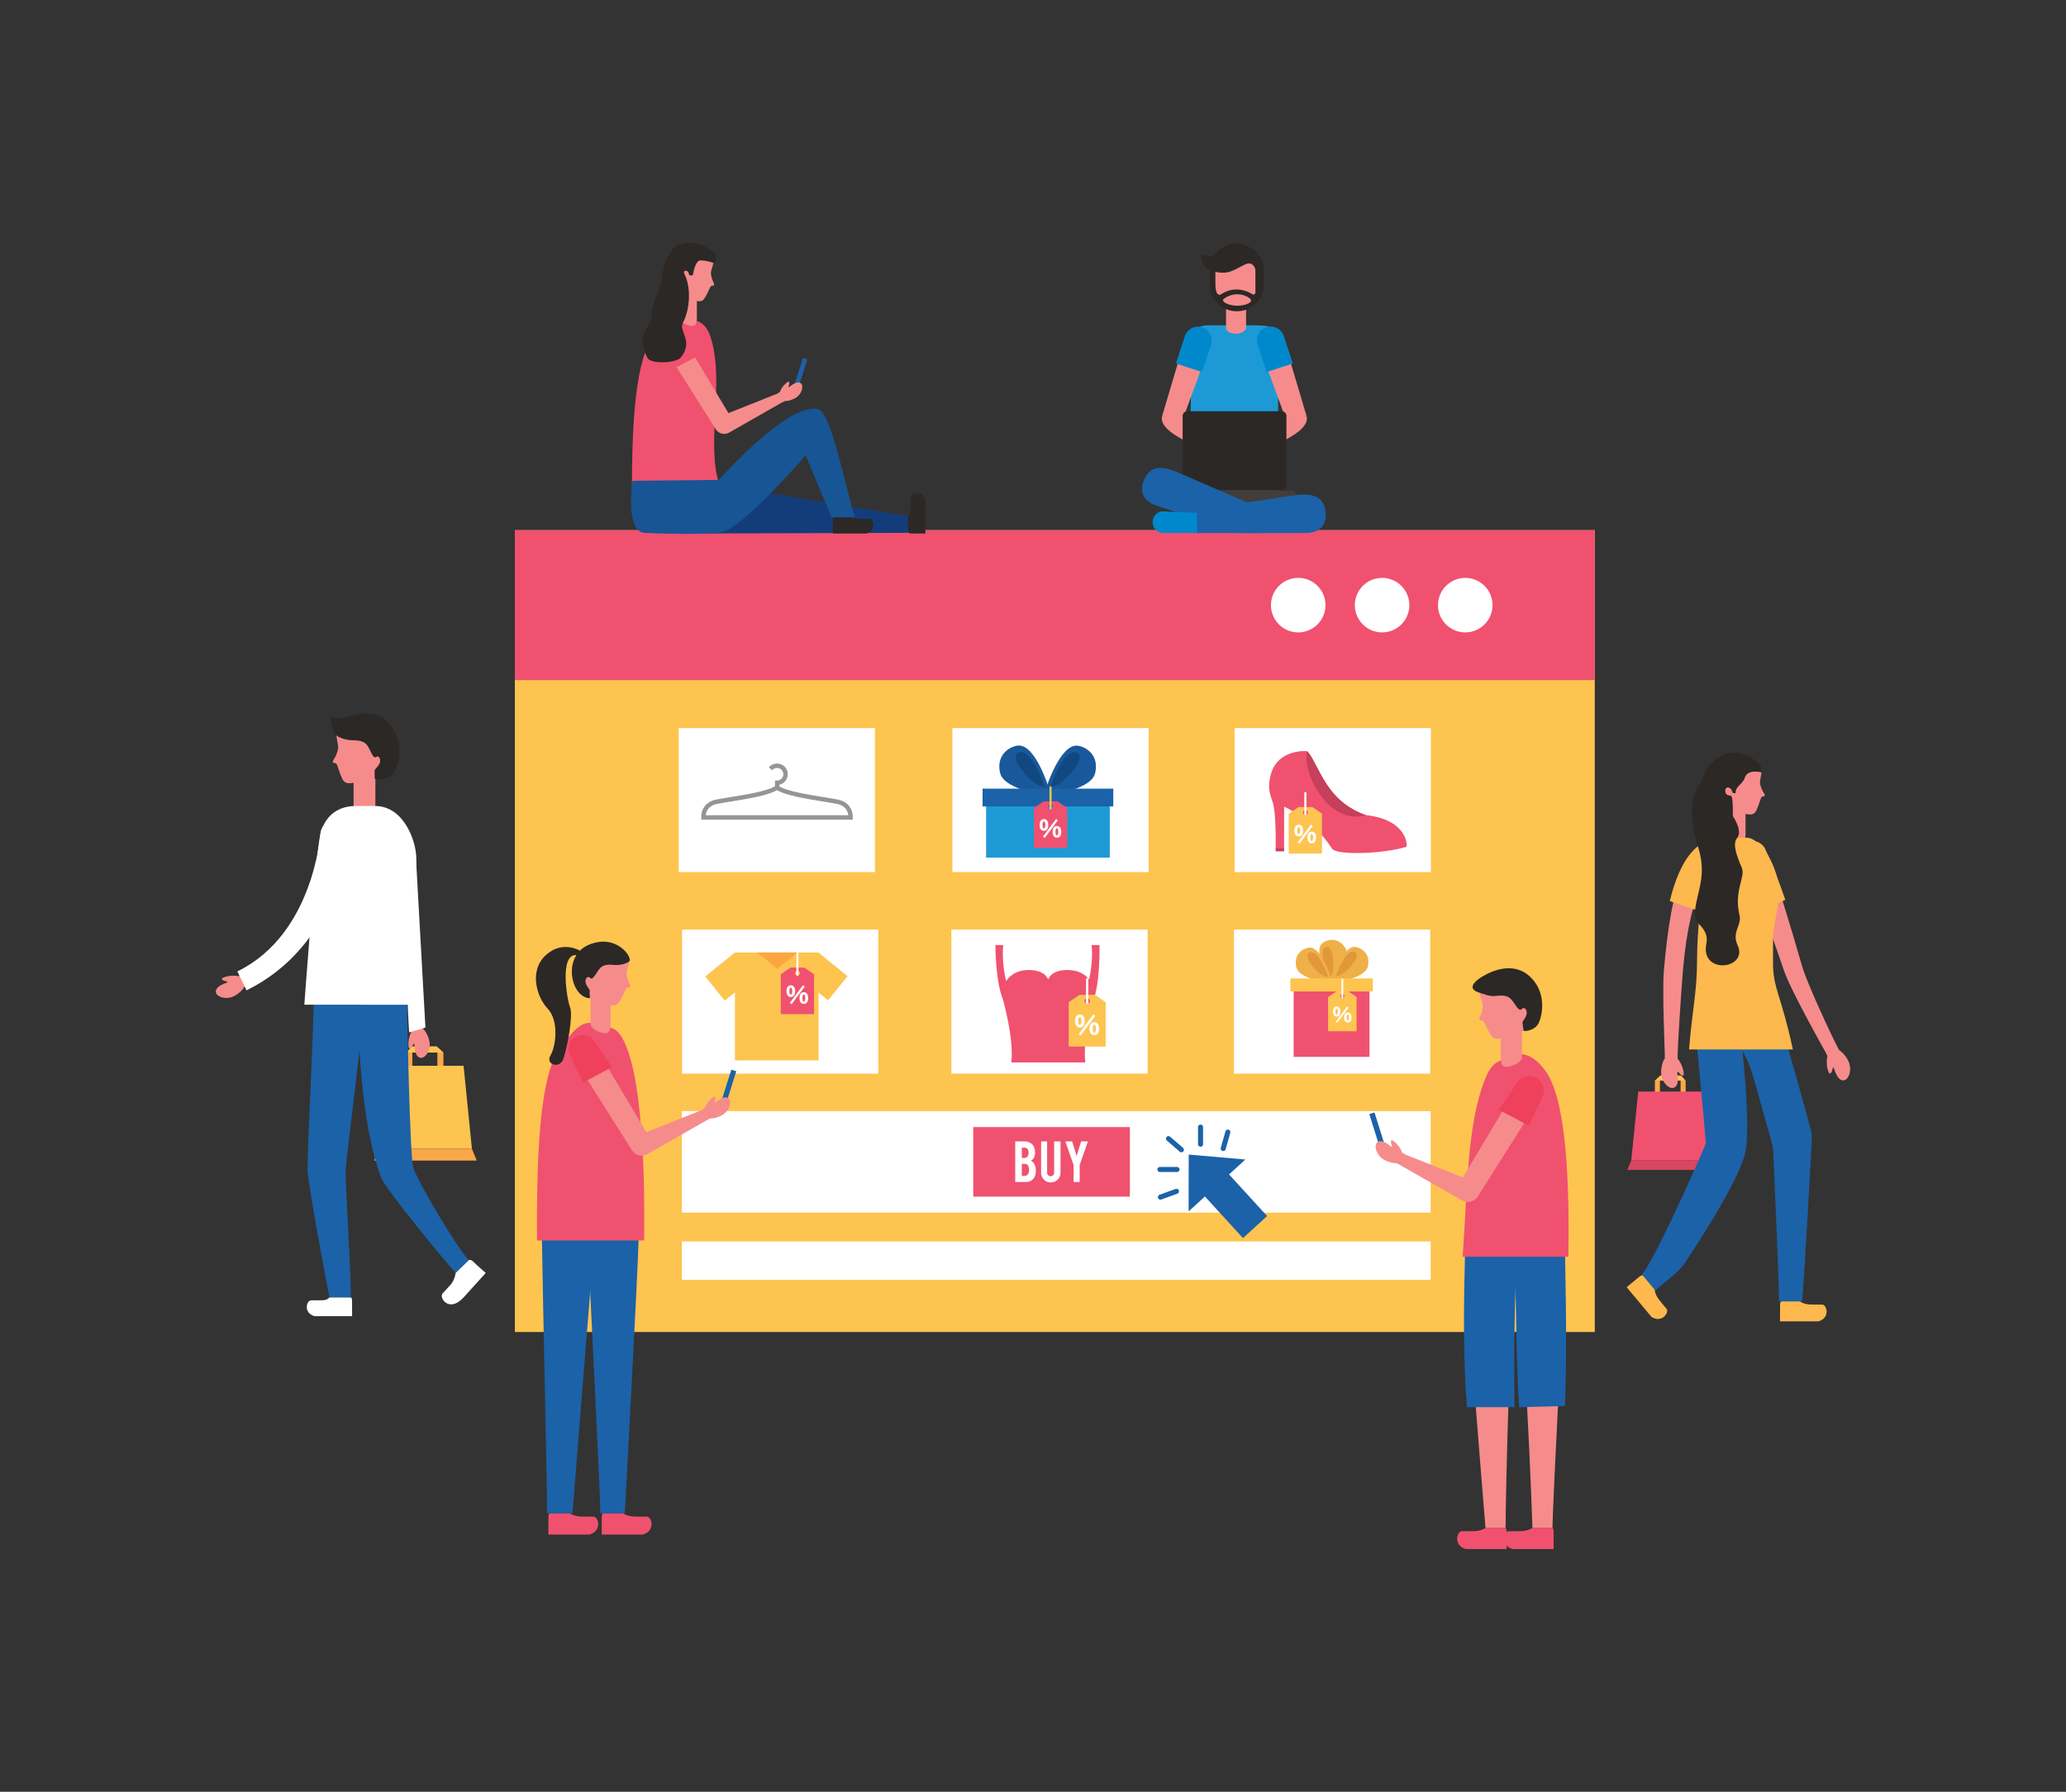 <?xml version="1.0" encoding="utf-8"?>
<!-- Generator: Adobe Illustrator 27.5.0, SVG Export Plug-In . SVG Version: 6.00 Build 0)  -->
<svg version="1.1" id="Capa_1" xmlns="http://www.w3.org/2000/svg" xmlns:xlink="http://www.w3.org/1999/xlink" x="0px" y="0px"
	 viewBox="0 0 460.918 399.841" style="enable-background:new 0 0 460.918 399.841;" xml:space="preserve">

<rect x="0" y="0" width="460.918" height="399.841" fill="#333333" stroke="none"/>

<g>
	<g>
		<rect x="114.86" y="118.312" style="fill:#FEC450;" width="240.928" height="178.927"/>
		<rect x="114.86" y="118.312" style="fill:#F0516F;" width="240.928" height="33.459"/>
		<g>
			<g>
				<path style="fill:#FFFFFF;" d="M295.714,135.042c0,3.358-2.729,6.083-6.088,6.083c-3.358,0-6.082-2.725-6.082-6.083
					c0-3.36,2.724-6.087,6.082-6.087C292.985,128.955,295.714,131.682,295.714,135.042z"/>
				<path style="fill:#FFFFFF;" d="M314.422,135.042c0,3.358-2.724,6.083-6.083,6.083c-3.363,0-6.084-2.725-6.084-6.083
					c0-3.36,2.721-6.087,6.084-6.087C311.698,128.955,314.422,131.682,314.422,135.042z"/>
				<path style="fill:#FFFFFF;" d="M332.978,135.042c0,3.358-2.725,6.083-6.083,6.083s-6.084-2.725-6.084-6.083
					c0-3.36,2.726-6.087,6.084-6.087S332.978,131.682,332.978,135.042z"/>
			</g>
		</g>
	</g>
	<g>
		<rect x="152.122" y="247.949" style="fill:#FFFFFF;" width="167.058" height="22.654"/>
		<rect x="152.122" y="277.031" style="fill:#FFFFFF;" width="167.058" height="8.572"/>
		<g>
			<g>
				<rect x="217.128" y="251.518" style="fill:#F0516F;" width="34.949" height="15.518"/>
				<g>
					<g>
						<path style="fill:#FFFFFF;" d="M226.494,263.769v-9.062h2.045c0.539,0,1.025,0.142,1.459,0.426
							c0.371,0.241,0.637,0.614,0.795,1.12c0.088,0.27,0.131,0.59,0.131,0.961c0,0.607-0.162,1.094-0.484,1.46
							c-0.135,0.154-0.295,0.272-0.477,0.354c0.303,0.115,0.561,0.344,0.773,0.687c0.139,0.231,0.242,0.53,0.311,0.896
							c0.033,0.188,0.051,0.397,0.051,0.628c0,0.573-0.109,1.06-0.326,1.46c-0.168,0.313-0.406,0.564-0.715,0.752
							c-0.348,0.212-0.691,0.318-1.033,0.318H226.494z M227.967,258.407h0.572c0.424,0,0.707-0.207,0.852-0.622
							c0.053-0.154,0.08-0.344,0.08-0.571c0-0.375-0.092-0.66-0.275-0.853c-0.168-0.178-0.387-0.268-0.656-0.268h-0.572V258.407z
							 M227.967,262.418h0.572c0.463,0,0.783-0.239,0.961-0.716c0.063-0.164,0.094-0.352,0.094-0.563
							c0-0.506-0.096-0.875-0.289-1.105c-0.174-0.212-0.43-0.318-0.766-0.318h-0.572V262.418z"/>
						<path style="fill:#FFFFFF;" d="M234.428,263.87c-0.602,0-1.113-0.209-1.531-0.628c-0.42-0.419-0.629-0.928-0.629-1.525v-7.002
							h1.336v6.987c0,0.217,0.078,0.401,0.232,0.553c0.154,0.151,0.338,0.227,0.555,0.227c0.217,0,0.402-0.076,0.555-0.227
							c0.15-0.152,0.227-0.336,0.227-0.553v-6.987h1.424v7.002c0,0.607-0.213,1.118-0.637,1.532
							C235.535,263.663,235.025,263.87,234.428,263.87z"/>
						<path style="fill:#FFFFFF;" d="M239.508,259.975l-1.828-5.268h1.502l1.012,3.251l1.006-3.251h1.51l-1.836,5.268v3.794h-1.365
							V259.975z"/>
					</g>
				</g>
			</g>
		</g>
		<g>
			
				<line style="fill:none;stroke:#1B62A9;stroke-width:1.125;stroke-linecap:round;stroke-linejoin:round;stroke-miterlimit:10;" x1="273.933" y1="252.629" x2="272.896" y2="256.301"/>
			
				<line style="fill:none;stroke:#1B62A9;stroke-width:1.125;stroke-linecap:round;stroke-linejoin:round;stroke-miterlimit:10;" x1="258.888" y1="267.143" x2="262.474" y2="265.846"/>
			
				<line style="fill:none;stroke:#1B62A9;stroke-width:1.125;stroke-linecap:round;stroke-linejoin:round;stroke-miterlimit:10;" x1="258.772" y1="260.975" x2="262.588" y2="260.975"/>
			
				<line style="fill:none;stroke:#1B62A9;stroke-width:1.125;stroke-linecap:round;stroke-linejoin:round;stroke-miterlimit:10;" x1="267.836" y1="251.518" x2="267.836" y2="255.333"/>
			
				<line style="fill:none;stroke:#1B62A9;stroke-width:1.125;stroke-linecap:round;stroke-linejoin:round;stroke-miterlimit:10;" x1="260.681" y1="254.087" x2="263.571" y2="256.578"/>
			<g>
				<g>
					<g>
						<polygon style="fill:#1B62A9;" points="277.308,276.288 282.69,271.364 274.196,262.079 277.834,258.751 265.202,257.648 
							265.175,270.328 268.814,267.001 						"/>
					</g>
				</g>
			</g>
		</g>
		<g>
			<rect x="151.423" y="162.471" style="fill:#FFFFFF;" width="43.773" height="32.145"/>
			<rect x="212.482" y="162.471" style="fill:#FFFFFF;" width="43.774" height="32.145"/>
			<rect x="275.45" y="162.471" style="fill:#FFFFFF;" width="43.775" height="32.145"/>
			<path style="fill:#939598;" d="M190.238,181.921h-0.003c-0.086-1.21-0.829-2.98-3.308-3.487
				c-0.802-0.164-1.873-0.338-3.114-0.537c-3.443-0.558-8.103-1.313-9.938-2.396v-0.393c1.069-0.237,1.876-1.198,1.876-2.334
				c0-1.318-1.072-2.391-2.392-2.391c-0.717,0-1.387,0.317-1.844,0.87l0.758,0.626c0.269-0.325,0.664-0.512,1.086-0.512
				c0.776,0,1.406,0.631,1.406,1.406c0,0.767-0.622,1.397-1.389,1.407l-0.485,0.006v1.274c-1.784,1.105-6.52,1.872-10.007,2.436
				c-1.241,0.199-2.314,0.373-3.116,0.537c-2.477,0.507-3.222,2.277-3.308,3.487l-0.006,0.983h33.782V181.921z M159.966,179.398
				c0.784-0.16,1.848-0.332,3.077-0.53c3.722-0.603,8.304-1.346,10.308-2.54c2,1.194,6.584,1.938,10.306,2.54
				c1.229,0.198,2.292,0.37,3.075,0.53c2.023,0.414,2.437,1.802,2.512,2.523h-31.79C157.52,181.2,157.925,179.814,159.966,179.398z"
				/>
			<g>
				<path style="fill:#F0516F;" d="M313.814,188.265c0,0-0.001,0.001-0.004,0.001c-0.014-0.263-0.443-6.494-11.949-6.522
					c0,0-8.488-0.678-10.357-14.124c0,0-6.982-0.65-8.185,6.064c-0.326,1.811-0.268,2.839,0.602,5.301
					c0.853,2.415,0.669,10.319,0.669,10.319h1.89l0.008-9.293c0,0,6.5,2.797,10.693,9.369c1.003,1.571,11.713,1.14,16.603-0.422
					C313.782,188.957,313.88,188.717,313.814,188.265z"/>
				<path style="fill:#C63F5B;" d="M291.503,167.619c0,0,0.331-0.087,1.318,1.692c2.416,4.347,4.455,9.93,11.926,12.587
					c0,0-3.876,1.515-7.938-1.965C294.317,177.796,291.013,172.72,291.503,167.619z"/>
				<rect x="284.588" y="189.247" style="fill:#C63F5B;" width="1.897" height="0.736"/>
			</g>
			<g>
				<g>
					<g>
						<path style="fill:#19599B;" d="M233.426,175.781c0,0,3.121-9.88,7.022-9.374c1.775,0.23,4.77,2.032,3.9,6.009
							c-0.445,2.03-2.893,3.552-9.492,5.064L233.426,175.781z"/>
						<path style="fill:#124881;" d="M234.358,175.436c0,0,3.039-8.946,6.058-7.425c0.791,0.397,0.815,1.936-1.502,4.563
							C235.964,175.923,234.358,175.436,234.358,175.436z"/>
					</g>
					<g>
						<path style="fill:#19599B;" d="M233.974,175.824c0,0-3.02-9.912-6.922-9.447c-1.779,0.211-4.794,1.981-3.968,5.968
							c0.422,2.034,2.855,3.582,9.436,5.163L233.974,175.824z"/>
						<path style="fill:#124881;" d="M233.041,175.47c0,0-2.944-8.977-5.981-7.488c-0.793,0.388-0.832,1.927,1.456,4.578
							C231.431,175.939,233.041,175.47,233.041,175.47z"/>
					</g>
				</g>
				<rect x="219.996" y="178.983" style="fill:#1D9AD6;" width="27.588" height="12.39"/>
				<rect x="219.21" y="175.99" style="fill:#1B62A9;" width="29.16" height="3.963"/>
			</g>
			<g>
				<path style="fill:#F0516F;" d="M238.079,180.322l-2.145-1.494h-3.088l-2.187,1.504v8.884h7.419V180.322z M234.384,180.616
					c-0.305,0-0.552-0.247-0.552-0.552c0-0.305,0.247-0.552,0.552-0.552s0.552,0.247,0.552,0.552
					C234.936,180.369,234.689,180.616,234.384,180.616z"/>
				<g>
					<g>
						<path style="fill:#FFFFFF;" d="M231.93,184.092c0-0.221,0.023-0.414,0.07-0.577c0.047-0.164,0.113-0.3,0.199-0.409
							c0.086-0.108,0.188-0.189,0.305-0.242c0.119-0.053,0.25-0.08,0.393-0.08c0.143,0,0.273,0.027,0.393,0.08
							c0.117,0.053,0.221,0.134,0.305,0.242c0.086,0.109,0.152,0.245,0.199,0.409c0.047,0.164,0.07,0.356,0.07,0.577
							c0,0.219-0.023,0.411-0.07,0.574c-0.047,0.164-0.113,0.3-0.199,0.409c-0.084,0.108-0.188,0.189-0.305,0.244
							c-0.119,0.054-0.25,0.081-0.393,0.081c-0.143,0-0.273-0.027-0.393-0.081c-0.117-0.055-0.219-0.136-0.305-0.244
							c-0.086-0.109-0.152-0.245-0.199-0.409C231.953,184.503,231.93,184.311,231.93,184.092z M233.207,184.092
							c0-0.112-0.006-0.216-0.016-0.311c-0.01-0.094-0.027-0.176-0.051-0.244c-0.023-0.068-0.055-0.122-0.096-0.161
							c-0.039-0.039-0.088-0.059-0.148-0.059c-0.061,0-0.109,0.02-0.148,0.059c-0.039,0.039-0.072,0.093-0.096,0.161
							c-0.023,0.068-0.041,0.15-0.051,0.244c-0.01,0.095-0.016,0.198-0.016,0.311c0,0.11,0.006,0.213,0.016,0.309
							c0.01,0.095,0.027,0.177,0.051,0.246c0.023,0.068,0.057,0.122,0.096,0.161c0.039,0.039,0.088,0.059,0.148,0.059
							c0.061,0,0.109-0.02,0.148-0.059c0.041-0.039,0.072-0.093,0.096-0.161c0.023-0.068,0.041-0.15,0.051-0.246
							C233.201,184.306,233.207,184.203,233.207,184.092z M236.01,183.056l-2.941,3.942l-0.393-0.301l2.943-3.943L236.01,183.056z
							 M234.828,185.629c0-0.221,0.023-0.413,0.072-0.577c0.047-0.163,0.113-0.3,0.197-0.408c0.086-0.108,0.188-0.189,0.307-0.243
							c0.119-0.053,0.25-0.08,0.393-0.08c0.143,0,0.273,0.027,0.391,0.08c0.119,0.053,0.221,0.134,0.307,0.243
							c0.086,0.108,0.152,0.245,0.199,0.408c0.047,0.164,0.07,0.357,0.07,0.577c0,0.219-0.023,0.411-0.07,0.574
							c-0.047,0.164-0.113,0.3-0.199,0.409c-0.086,0.108-0.188,0.19-0.307,0.244c-0.117,0.054-0.248,0.082-0.391,0.082
							c-0.143,0-0.273-0.027-0.393-0.082c-0.119-0.054-0.221-0.136-0.307-0.244c-0.084-0.108-0.15-0.245-0.197-0.409
							C234.852,186.04,234.828,185.849,234.828,185.629z M236.107,185.629c0-0.112-0.006-0.216-0.016-0.31
							c-0.01-0.095-0.027-0.176-0.051-0.244c-0.025-0.068-0.057-0.122-0.096-0.162c-0.039-0.039-0.088-0.059-0.148-0.059
							c-0.061,0-0.111,0.02-0.15,0.059c-0.039,0.039-0.07,0.093-0.094,0.162c-0.025,0.068-0.041,0.149-0.051,0.244
							c-0.012,0.094-0.016,0.198-0.016,0.31c0,0.111,0.004,0.214,0.016,0.309c0.01,0.096,0.025,0.177,0.051,0.246
							c0.023,0.068,0.055,0.122,0.094,0.162c0.039,0.039,0.09,0.059,0.15,0.059c0.061,0,0.109-0.02,0.148-0.059
							c0.039-0.04,0.07-0.093,0.096-0.162c0.023-0.068,0.041-0.15,0.051-0.246C236.102,185.843,236.107,185.74,236.107,185.629z"/>
					</g>
				</g>
				<g>
					<path style="fill:#FEC450;" d="M234.369,180.618c-0.13,0-0.233-0.06-0.233-0.06v-4.864c0-0.129,0.104-0.233,0.233-0.233
						c0.129,0,0.233,0.104,0.233,0.233v4.877C234.536,180.605,234.498,180.618,234.369,180.618z"/>
				</g>
			</g>
			<g>
				<path style="fill:#FEC450;" d="M294.93,181.579l-2.144-1.494h-3.087l-2.188,1.503v8.885h7.418V181.579z M291.235,181.873
					c-0.305,0-0.553-0.247-0.553-0.552s0.248-0.552,0.553-0.552c0.306,0,0.552,0.247,0.552,0.552S291.541,181.873,291.235,181.873z"
					/>
				<g>
					<g>
						<path style="fill:#FFFFFF;" d="M288.781,185.349c0-0.221,0.023-0.413,0.07-0.577c0.047-0.164,0.113-0.3,0.199-0.409
							c0.086-0.108,0.188-0.189,0.305-0.242c0.119-0.053,0.25-0.08,0.392-0.08c0.143,0,0.274,0.027,0.393,0.08
							c0.117,0.053,0.221,0.134,0.305,0.242c0.086,0.109,0.152,0.245,0.199,0.409s0.07,0.356,0.07,0.577
							c0,0.219-0.023,0.411-0.07,0.574c-0.047,0.164-0.113,0.3-0.199,0.409c-0.084,0.108-0.188,0.189-0.305,0.244
							c-0.119,0.054-0.25,0.081-0.393,0.081c-0.142,0-0.273-0.027-0.392-0.081c-0.117-0.055-0.219-0.136-0.305-0.244
							c-0.086-0.109-0.152-0.245-0.199-0.409C288.805,185.759,288.781,185.568,288.781,185.349z M290.059,185.349
							c0-0.112-0.006-0.216-0.016-0.311c-0.01-0.094-0.027-0.176-0.051-0.244c-0.023-0.068-0.055-0.122-0.096-0.161
							c-0.039-0.039-0.088-0.059-0.149-0.059c-0.06,0-0.109,0.02-0.148,0.059c-0.039,0.039-0.072,0.093-0.096,0.161
							c-0.023,0.068-0.041,0.15-0.051,0.244c-0.01,0.095-0.016,0.198-0.016,0.311c0,0.11,0.006,0.213,0.016,0.309
							c0.01,0.095,0.027,0.177,0.051,0.246c0.023,0.068,0.057,0.122,0.096,0.161c0.039,0.039,0.088,0.059,0.148,0.059
							c0.061,0,0.109-0.02,0.149-0.059c0.041-0.039,0.072-0.093,0.096-0.161c0.023-0.068,0.041-0.15,0.051-0.246
							C290.053,185.562,290.059,185.459,290.059,185.349z M292.861,184.312l-2.941,3.942l-0.393-0.301l2.943-3.943L292.861,184.312z
							 M291.68,186.886c0-0.221,0.023-0.413,0.072-0.577c0.047-0.164,0.113-0.3,0.197-0.408c0.086-0.108,0.188-0.189,0.307-0.243
							c0.119-0.053,0.25-0.08,0.393-0.08c0.143,0,0.273,0.027,0.391,0.08c0.119,0.053,0.221,0.134,0.307,0.243
							s0.152,0.245,0.199,0.408c0.047,0.164,0.07,0.356,0.07,0.577c0,0.219-0.023,0.411-0.07,0.574
							c-0.047,0.164-0.113,0.3-0.199,0.409s-0.188,0.19-0.307,0.244c-0.117,0.054-0.248,0.082-0.391,0.082
							c-0.143,0-0.273-0.027-0.393-0.082c-0.119-0.054-0.221-0.136-0.307-0.244c-0.084-0.108-0.15-0.245-0.197-0.409
							C291.703,187.296,291.68,187.105,291.68,186.886z M292.959,186.886c0-0.112-0.006-0.216-0.016-0.31
							c-0.01-0.095-0.027-0.176-0.051-0.244c-0.025-0.068-0.057-0.122-0.096-0.162c-0.039-0.039-0.088-0.059-0.148-0.059
							c-0.061,0-0.111,0.02-0.15,0.059c-0.039,0.04-0.07,0.093-0.094,0.162c-0.025,0.068-0.041,0.15-0.051,0.244
							c-0.012,0.094-0.016,0.198-0.016,0.31c0,0.111,0.004,0.214,0.016,0.309c0.01,0.096,0.025,0.177,0.051,0.246
							c0.023,0.068,0.055,0.122,0.094,0.162c0.039,0.039,0.09,0.059,0.15,0.059c0.061,0,0.109-0.02,0.148-0.059
							c0.039-0.04,0.07-0.093,0.096-0.162c0.023-0.068,0.041-0.15,0.051-0.246C292.953,187.1,292.959,186.997,292.959,186.886z"/>
					</g>
				</g>
				<g>
					<path style="fill:#FFFFFF;" d="M291.222,181.875c-0.13,0-0.234-0.061-0.234-0.061v-4.863c0-0.129,0.104-0.233,0.234-0.233
						c0.128,0,0.232,0.104,0.232,0.233v4.877C291.388,181.862,291.35,181.875,291.222,181.875z"/>
				</g>
			</g>
		</g>
		<g>
			<rect x="152.169" y="207.442" style="fill:#FFFFFF;" width="43.774" height="32.144"/>
			<rect x="212.25" y="207.442" style="fill:#FFFFFF;" width="43.773" height="32.144"/>
			<rect x="275.293" y="207.442" style="fill:#FFFFFF;" width="43.774" height="32.144"/>
			<g>
				
					<rect x="180.257" y="213.683" transform="matrix(0.629 -0.777 0.777 0.629 -101.242 223.571)" style="fill:#FEC450;" width="6.939" height="8.45"/>
				
					<rect x="158.667" y="214.438" transform="matrix(0.777 -0.629 0.629 0.777 -100.837 151.089)" style="fill:#FEC450;" width="8.449" height="6.94"/>
				<rect x="163.959" y="212.553" style="fill:#FEC450;" width="18.66" height="24.074"/>
				<polygon style="fill:#FAA73F;" points="168.911,212.553 173.405,216.2 177.903,212.553 				"/>
			</g>
			<g>
				<g>
					<g>
						<path style="fill:#F0516F;" d="M225.617,237.079h16.513c-0.248-1.913-0.229-5.916,1.696-13.567
							c1.683-4.135,1.462-12.622,1.462-12.622h-1.747c0.332,3.371-0.317,6.588-0.566,7.657c-0.977-1.254-2.501-1.946-4.21-2.063
							c-1.741-0.118-4.109,0.174-4.924,2.076c-0.815-1.902-3.209-2.163-4.887-2.076c-1.878,0.096-3.527,0.974-4.479,2.441
							c-0.002-0.001-0.002-0.003-0.002-0.003s-1.064-3.901-0.658-8.033h-1.748c0,0-0.005,8.007,1.688,12.135
							C223.759,223.03,226.277,231.942,225.617,237.079z"/>
					</g>
				</g>
			</g>
			<g>
				<g>
					<g>
						<path style="fill:#EFB049;" d="M296.39,218.706c0,0-3.543-6.492-1.354-8.249c0.999-0.8,3.407-1.449,5.025,0.964
							c0.826,1.232,0.397,3.246-2.089,7.39L296.39,218.706z"/>
						<path style="fill:#E29839;" d="M296.674,218.058c0,0-3.103-5.989-0.825-6.793c0.594-0.21,1.398,0.54,1.603,3.031
							C297.718,217.47,296.674,218.058,296.674,218.058z"/>
					</g>
					<g>
						<path style="fill:#EFB049;" d="M297.384,218.011c0,0,2.228-7.052,5.013-6.691c1.267,0.164,3.403,1.451,2.783,4.289
							c-0.317,1.45-2.063,2.536-6.774,3.615L297.384,218.011z"/>
						<path style="fill:#E29839;" d="M298.05,217.766c0,0,2.168-6.386,4.325-5.301c0.564,0.283,0.579,1.383-1.073,3.258
							C299.196,218.112,298.05,217.766,298.05,217.766z"/>
					</g>
					<g>
						<path style="fill:#EFB049;" d="M296.955,218.21c0,0-2.155-7.076-4.941-6.744c-1.269,0.151-3.42,1.416-2.829,4.261
							c0.3,1.451,2.036,2.557,6.734,3.686L296.955,218.21z"/>
						<path style="fill:#E29839;" d="M296.293,217.957c0,0-2.103-6.409-4.271-5.346c-0.567,0.277-0.594,1.375,1.038,3.269
							C295.142,218.292,296.293,217.957,296.293,217.957z"/>
					</g>
				</g>
				<rect x="288.611" y="219.793" style="fill:#F0516F;" width="16.917" height="16.058"/>
				<rect x="287.875" y="218.341" style="fill:#FEC450;" width="18.392" height="2.904"/>
			</g>
			<g>
				<path style="fill:#F0516F;" d="M181.612,217.414l-2.143-1.494h-3.088l-2.188,1.504v8.884h7.418V217.414z M177.918,217.708
					c-0.305,0-0.552-0.246-0.552-0.551c0-0.306,0.247-0.553,0.552-0.553c0.305,0,0.552,0.247,0.552,0.553
					C178.47,217.462,178.223,217.708,177.918,217.708z"/>
				<g>
					<g>
						<path style="fill:#FFFFFF;" d="M175.463,221.184c0-0.221,0.023-0.414,0.07-0.577c0.049-0.163,0.115-0.3,0.199-0.409
							c0.086-0.108,0.188-0.189,0.307-0.242c0.119-0.053,0.25-0.08,0.393-0.08c0.143,0,0.273,0.027,0.391,0.08
							c0.119,0.053,0.221,0.134,0.307,0.242c0.086,0.109,0.152,0.245,0.199,0.409c0.047,0.164,0.07,0.356,0.07,0.577
							c0,0.219-0.023,0.411-0.07,0.574c-0.047,0.164-0.113,0.3-0.199,0.409c-0.086,0.108-0.188,0.189-0.307,0.244
							c-0.117,0.054-0.248,0.081-0.391,0.081c-0.143,0-0.273-0.027-0.393-0.081c-0.119-0.055-0.221-0.136-0.307-0.244
							c-0.084-0.109-0.15-0.245-0.199-0.409C175.486,221.595,175.463,221.403,175.463,221.184z M176.742,221.184
							c0-0.112-0.006-0.216-0.016-0.311c-0.01-0.094-0.027-0.176-0.051-0.244c-0.025-0.068-0.057-0.122-0.096-0.161
							c-0.039-0.039-0.09-0.059-0.148-0.059c-0.061,0-0.111,0.02-0.15,0.059c-0.039,0.039-0.07,0.093-0.094,0.161
							c-0.025,0.068-0.043,0.15-0.053,0.244c-0.01,0.095-0.014,0.198-0.014,0.311c0,0.11,0.004,0.213,0.014,0.309
							c0.01,0.095,0.027,0.177,0.053,0.246c0.023,0.068,0.055,0.122,0.094,0.161c0.039,0.039,0.09,0.059,0.15,0.059
							c0.059,0,0.109-0.02,0.148-0.059c0.039-0.039,0.07-0.093,0.096-0.161c0.023-0.068,0.041-0.15,0.051-0.246
							C176.736,221.398,176.742,221.294,176.742,221.184z M179.545,220.148l-2.941,3.942l-0.393-0.301l2.941-3.943L179.545,220.148z
							 M178.363,222.721c0-0.221,0.023-0.413,0.07-0.577c0.047-0.163,0.113-0.3,0.199-0.408c0.086-0.108,0.188-0.189,0.307-0.243
							c0.117-0.053,0.248-0.08,0.391-0.08c0.143,0,0.273,0.027,0.393,0.08c0.119,0.053,0.221,0.134,0.307,0.243
							c0.084,0.108,0.15,0.245,0.197,0.408c0.049,0.164,0.072,0.357,0.072,0.577c0,0.219-0.023,0.411-0.072,0.574
							c-0.047,0.164-0.113,0.3-0.197,0.409c-0.086,0.108-0.188,0.19-0.307,0.244c-0.119,0.054-0.25,0.082-0.393,0.082
							c-0.143,0-0.273-0.027-0.391-0.082c-0.119-0.054-0.221-0.136-0.307-0.244c-0.086-0.108-0.152-0.245-0.199-0.409
							C178.387,223.132,178.363,222.94,178.363,222.721z M179.641,222.721c0-0.112-0.004-0.216-0.016-0.31
							c-0.01-0.095-0.025-0.176-0.051-0.244c-0.023-0.068-0.055-0.122-0.094-0.162c-0.039-0.039-0.09-0.059-0.15-0.059
							c-0.061,0-0.109,0.02-0.148,0.059c-0.039,0.04-0.07,0.093-0.096,0.162c-0.023,0.068-0.041,0.149-0.051,0.244
							c-0.01,0.094-0.016,0.198-0.016,0.31c0,0.111,0.006,0.214,0.016,0.309c0.01,0.096,0.027,0.177,0.051,0.246
							c0.025,0.068,0.057,0.122,0.096,0.162c0.039,0.039,0.088,0.059,0.148,0.059c0.061,0,0.111-0.02,0.15-0.059
							c0.039-0.04,0.07-0.093,0.094-0.162c0.025-0.068,0.041-0.15,0.051-0.246C179.637,222.935,179.641,222.832,179.641,222.721z"/>
					</g>
				</g>
				<g>
					<path style="fill:#FFFFFF;" d="M177.903,217.71c-0.129,0-0.232-0.06-0.232-0.06v-4.864c0-0.129,0.104-0.233,0.232-0.233
						c0.129,0,0.233,0.104,0.233,0.233v4.877C178.07,217.697,178.032,217.71,177.903,217.71z"/>
				</g>
			</g>
			<g>
				<path style="fill:#FEC450;" d="M246.672,223.648l-2.384-1.661h-3.435l-2.433,1.672v9.883h8.251V223.648z M242.561,223.976
					c-0.34,0-0.613-0.274-0.613-0.613s0.273-0.614,0.613-0.614c0.34,0,0.614,0.275,0.614,0.614S242.901,223.976,242.561,223.976z"/>
				<g>
					<g>
						<path style="fill:#FFFFFF;" d="M239.832,227.842c0-0.246,0.025-0.46,0.078-0.642c0.053-0.182,0.125-0.334,0.221-0.455
							c0.096-0.121,0.209-0.21,0.34-0.27c0.133-0.059,0.277-0.089,0.438-0.089c0.158,0,0.303,0.03,0.436,0.089
							c0.131,0.06,0.244,0.149,0.34,0.27c0.096,0.121,0.168,0.272,0.221,0.455c0.053,0.182,0.08,0.396,0.08,0.642
							c0,0.244-0.027,0.456-0.08,0.639c-0.053,0.182-0.125,0.333-0.221,0.454c-0.096,0.121-0.209,0.211-0.34,0.271
							c-0.133,0.061-0.277,0.091-0.436,0.091c-0.16,0-0.305-0.03-0.438-0.091c-0.131-0.06-0.244-0.151-0.34-0.271
							c-0.096-0.121-0.168-0.272-0.221-0.454C239.857,228.299,239.832,228.086,239.832,227.842z M241.252,227.842
							c0-0.126-0.004-0.24-0.016-0.346c-0.012-0.105-0.031-0.195-0.057-0.271c-0.027-0.076-0.063-0.136-0.105-0.179
							c-0.045-0.044-0.1-0.065-0.166-0.065c-0.068,0-0.123,0.021-0.166,0.065c-0.045,0.044-0.08,0.104-0.105,0.179
							c-0.027,0.076-0.047,0.167-0.059,0.271c-0.01,0.105-0.016,0.22-0.016,0.346c0,0.122,0.006,0.237,0.016,0.343
							c0.012,0.107,0.031,0.198,0.059,0.273c0.025,0.076,0.061,0.136,0.105,0.18c0.043,0.043,0.098,0.065,0.166,0.065
							c0.066,0,0.121-0.021,0.166-0.065c0.043-0.044,0.078-0.104,0.105-0.18c0.025-0.076,0.045-0.167,0.057-0.273
							C241.248,228.08,241.252,227.965,241.252,227.842z M244.371,226.689l-3.273,4.386l-0.436-0.335l3.273-4.386L244.371,226.689z
							 M243.057,229.552c0-0.246,0.025-0.46,0.078-0.642c0.053-0.182,0.127-0.334,0.223-0.455c0.094-0.121,0.207-0.21,0.34-0.27
							c0.131-0.059,0.277-0.088,0.436-0.088s0.305,0.029,0.436,0.088c0.133,0.06,0.246,0.15,0.34,0.27
							c0.096,0.121,0.17,0.272,0.223,0.455c0.053,0.182,0.078,0.396,0.078,0.642c0,0.244-0.025,0.457-0.078,0.639
							c-0.053,0.182-0.127,0.333-0.223,0.454c-0.094,0.121-0.207,0.211-0.34,0.272c-0.131,0.06-0.277,0.09-0.436,0.09
							s-0.305-0.03-0.436-0.09c-0.133-0.061-0.246-0.151-0.34-0.272c-0.096-0.121-0.17-0.272-0.223-0.454
							C243.082,230.009,243.057,229.796,243.057,229.552z M244.479,229.552c0-0.125-0.006-0.24-0.018-0.346
							c-0.01-0.105-0.029-0.195-0.057-0.271c-0.027-0.076-0.063-0.136-0.105-0.179c-0.043-0.044-0.1-0.066-0.166-0.066
							c-0.066,0-0.123,0.022-0.166,0.066c-0.043,0.043-0.078,0.104-0.105,0.179c-0.027,0.076-0.045,0.166-0.057,0.271
							c-0.012,0.105-0.018,0.22-0.018,0.346c0,0.123,0.006,0.237,0.018,0.344c0.012,0.106,0.029,0.197,0.057,0.273
							c0.027,0.076,0.063,0.136,0.105,0.18c0.043,0.044,0.1,0.065,0.166,0.065c0.066,0,0.123-0.022,0.166-0.065
							c0.043-0.044,0.078-0.104,0.105-0.18c0.027-0.076,0.047-0.167,0.057-0.273C244.473,229.79,244.479,229.675,244.479,229.552z"
							/>
					</g>
				</g>
				<g>
					<path style="fill:#FFFFFF;" d="M242.546,223.977c-0.144,0-0.26-0.066-0.26-0.066v-5.41c0-0.144,0.116-0.26,0.26-0.26
						c0.144,0,0.26,0.116,0.26,0.26v5.425C242.731,223.964,242.689,223.977,242.546,223.977z"/>
				</g>
			</g>
			<g>
				<path style="fill:#FEC450;" d="M302.65,222.508l-1.837-1.28h-2.646l-1.875,1.288v7.615h6.357V222.508z M299.483,222.76
					c-0.262,0-0.473-0.212-0.473-0.473c0-0.262,0.211-0.474,0.473-0.474s0.474,0.212,0.474,0.474
					C299.957,222.548,299.745,222.76,299.483,222.76z"/>
				<g>
					<g>
						<path style="fill:#FFFFFF;" d="M297.379,225.739c0-0.189,0.021-0.355,0.06-0.495c0.041-0.141,0.098-0.257,0.172-0.35
							c0.072-0.093,0.16-0.163,0.262-0.208c0.102-0.046,0.213-0.068,0.336-0.068c0.123,0,0.234,0.022,0.336,0.068
							c0.102,0.045,0.19,0.115,0.262,0.208c0.074,0.093,0.131,0.21,0.17,0.35c0.041,0.14,0.063,0.305,0.063,0.495
							c0,0.188-0.021,0.352-0.063,0.492c-0.039,0.141-0.096,0.257-0.17,0.35c-0.072,0.093-0.16,0.163-0.262,0.21
							c-0.102,0.046-0.213,0.07-0.336,0.07c-0.123,0-0.234-0.023-0.336-0.07c-0.101-0.046-0.189-0.116-0.262-0.21
							c-0.074-0.093-0.131-0.209-0.172-0.35C297.4,226.091,297.379,225.927,297.379,225.739z M298.475,225.739
							c0-0.096-0.004-0.185-0.012-0.266c-0.01-0.081-0.023-0.15-0.045-0.209c-0.021-0.059-0.047-0.105-0.082-0.139
							c-0.033-0.033-0.076-0.05-0.127-0.05c-0.053,0-0.094,0.017-0.129,0.05c-0.033,0.034-0.061,0.08-0.08,0.139
							c-0.022,0.059-0.035,0.128-0.045,0.209c-0.008,0.081-0.012,0.17-0.012,0.266c0,0.095,0.004,0.183,0.012,0.265
							c0.01,0.082,0.023,0.152,0.045,0.21c0.02,0.059,0.047,0.105,0.08,0.138c0.035,0.034,0.076,0.05,0.129,0.05
							c0.051,0,0.094-0.017,0.127-0.05c0.035-0.034,0.061-0.08,0.082-0.138c0.021-0.059,0.035-0.129,0.045-0.21
							C298.471,225.922,298.475,225.834,298.475,225.739z M300.877,224.851l-2.521,3.379l-0.336-0.258l2.521-3.379L300.877,224.851z
							 M299.865,227.057c0-0.189,0.02-0.354,0.061-0.495c0.041-0.141,0.098-0.257,0.17-0.35c0.074-0.093,0.162-0.163,0.264-0.208
							c0.102-0.046,0.213-0.069,0.336-0.069c0.121,0,0.232,0.023,0.336,0.069c0.102,0.045,0.188,0.115,0.262,0.208
							c0.072,0.093,0.129,0.21,0.17,0.35c0.041,0.14,0.061,0.305,0.061,0.495c0,0.188-0.02,0.352-0.061,0.492
							c-0.041,0.14-0.098,0.257-0.17,0.35c-0.074,0.093-0.16,0.163-0.262,0.21c-0.103,0.046-0.215,0.069-0.336,0.069
							c-0.123,0-0.234-0.023-0.336-0.069c-0.102-0.047-0.19-0.117-0.264-0.21c-0.072-0.093-0.129-0.21-0.17-0.35
							C299.885,227.409,299.865,227.245,299.865,227.057z M300.961,227.057c0-0.097-0.004-0.185-0.014-0.266
							c-0.008-0.081-0.023-0.151-0.043-0.21c-0.021-0.059-0.049-0.104-0.082-0.138c-0.033-0.034-0.076-0.05-0.127-0.05
							c-0.053,0-0.096,0.017-0.129,0.05c-0.033,0.034-0.061,0.079-0.082,0.138c-0.02,0.059-0.035,0.129-0.043,0.21
							c-0.01,0.081-0.014,0.169-0.014,0.266c0,0.095,0.004,0.183,0.014,0.265c0.008,0.082,0.023,0.152,0.043,0.21
							c0.021,0.059,0.049,0.105,0.082,0.139c0.033,0.033,0.076,0.05,0.129,0.05c0.051,0,0.094-0.017,0.127-0.05
							c0.033-0.034,0.061-0.08,0.082-0.139c0.02-0.058,0.035-0.128,0.043-0.21C300.957,227.24,300.961,227.152,300.961,227.057z"/>
					</g>
				</g>
				<g>
					<path style="fill:#FFFFFF;" d="M299.472,222.761c-0.111,0-0.201-0.051-0.201-0.051v-4.169c0-0.11,0.09-0.2,0.201-0.2
						c0.11,0,0.199,0.09,0.199,0.2v4.18C299.614,222.75,299.582,222.761,299.472,222.761z"/>
				</g>
			</g>
		</g>
	</g>
	<g>
		<g>
			<path style="fill:#F0516F;" d="M143.464,342.438c2.844-0.893,1.9-3.979,0.879-3.989c-0.755-0.009-1.637-0.025-2.717-0.025
				c-1.599,0-2.733-0.739-2.629-0.739h-4.472c-0.112,0.091-0.212,0.262-0.271,0.564l-0.018,4.19H143.464z"/>
			<path style="fill:#1B62A9;" d="M131.196,276.595c0.145,7.249,2.727,55.663,2.727,61.089h5.475c0,0,2.867-52.978,3.074-61.089
				H131.196z"/>
		</g>
		<g>
			<path style="fill:#F0516F;" d="M131.561,342.438c2.847-0.893,1.905-3.979,0.876-3.989c-0.749-0.009-1.631-0.025-2.713-0.025
				c-1.593,0-2.729-0.739-2.633-0.739h-4.466c-0.112,0.091-0.216,0.262-0.269,0.564l-0.018,4.19H131.561z"/>
			<path style="fill:#1B62A9;" d="M120.91,276.595c0.042,6.092,1.147,55.581,1.147,61.089h5.665c0,0,4.188-52.783,4.905-61.036
				L120.91,276.595z"/>
		</g>
		<path style="fill:#F0516F;" d="M143.688,276.828c0-0.082,0.784-31.377-3.854-43.01c-0.782-1.955-1.695-3.911-3.539-4.47
			c-1.622-0.49-3.506-1.104-4.575-1.104c-2.377,0-4.028,1.906-7.016,6.061c-5.051,7.014-4.924,30.545-4.91,42.522H143.688z"/>
		<path style="fill:#F58C8B;" d="M131.772,222.352v6.1c0,1.171,2.156,2.117,3.262,2.117c0.76,0,1.189-0.412,1.189-2.117v-4.984
			L131.772,222.352z"/>
		<path style="fill:#F58C8B;" d="M140.382,219.48c-0.378-0.738-0.547-1.569-0.615-2.326c0.007-0.045,0.009-0.074,0.009-0.074
			c0.11-0.988,0.867-2.484,0.606-3.2c-0.673-1.854-3.339-2.882-5.929-3.164c-3.272-0.356-5.736,1.733-6.246,6.423
			c-0.267,2.425,1.247,5.042,2.971,5.545c1.296,0.376,3.798,1.21,4.036,1.29c1.589,0.519,2.386,0.603,3.031-0.521
			c0.523-0.893,0.572-0.976,1.063-2.067c0.252-0.553,0.434-1.03,0.789-0.991C140.951,220.486,140.48,219.662,140.382,219.48z"/>
		<path style="fill:#2C2825;" d="M131.489,210.776c-6.082,2.442-4.248,11.52-0.105,11.971c0.481,0.053,0.073-0.685,0.159-1.457
			c0.034-0.336,0.175-0.188-0.411-0.998c-1.063-1.477-0.212-2.317,0.115-2.282c0.607,0.066,0.567,1.22,1.95-1.035
			c0.895-1.457,1.559-1.856,3.803-1.646c1.407,0.131,2.634-0.286,3.332-0.741C141.347,213.931,137.739,208.265,131.489,210.776z"/>
		
			<rect x="157.762" y="242.67" transform="matrix(0.301 -0.954 0.954 0.301 -118.55 324.76)" style="fill:#1B62A9;" width="9.011" height="1.163"/>
		<g>
			<path style="fill:#F58C8B;" d="M128.5,231.807c1.263-0.801,2.944-0.422,3.745,0.847l11.965,19.979l12.887-5.12
				c0.819-0.283,1.737,0.084,2.13,0.883c0.425,0.865-0.205,0.89-1.071,1.311l-13.895,7.939c-1.143,0.554-2.561,0.177-3.252-0.924
				l-0.088-0.138l-13.271-21.027C126.848,234.287,127.228,232.607,128.5,231.807z"/>
			<path style="fill:#EF405C;" d="M130.105,241.547l-2.83-5.894c-0.865-1.495-0.354-3.408,1.145-4.273
				c1.492-0.864,3.408-0.353,4.271,1.143l3.842,5.633L130.105,241.547z"/>
		</g>
		<path style="fill:#F58C8B;" d="M157.203,247.34l-0.522,0.291l1.229,2.211l0.533-0.296c0.726,0.172,2.457-0.421,3.232-1.094
			c1.221-1.058,1.549-2.735,0.887-3.325c-0.673-0.602-1.727-0.095-2.863,0.814c-0.186,0.154-0.407,0.177-0.273-0.144
			c0.271-0.643,0.256-1.025,0.049-1.111C159.163,244.564,157.625,245.973,157.203,247.34z"/>
		<path style="fill:#2C2825;" d="M129.393,212.149c0,0-3.893-2.371-7.559,0.937c-4.036,3.639-1.905,9.627,0.283,11.903
			c2.677,2.785,1.889,8.545,0.688,10.552c-1.201,2.009,2.118,3.153,2.925,0.631c0.809-2.52,2.184-9.422,1.452-11.371
			c-0.729-1.947-2.413-12.097,1.512-11.67L129.393,212.149z"/>
	</g>
	<g>
		<g>
			<path style="fill:#F0516F;" d="M160.611,108.547c-3.27-9.354,1.094-22.292-1.961-32.954c-0.51-1.782-1.494-3.45-3.119-3.942
				c-1.43-0.432-3.088-0.974-4.035-0.974c-2.094,0-3.552,1.684-6.186,5.345c-3.888,5.397-4.297,21.494-4.331,32.525H160.611z"/>
			<path style="fill:#F58C8B;" d="M151.544,65.48v5.379c0,1.035,1.901,1.868,2.877,1.868c0.669,0,1.048-0.365,1.048-1.868v-4.395
				L151.544,65.48z"/>
			<path style="fill:#F58C8B;" d="M159.139,62.947c-0.334-0.651-0.484-1.384-0.543-2.051c0.004-0.039,0.006-0.065,0.006-0.065
				c0.096-0.872,0.766-2.192,0.537-2.822c-0.596-1.635-2.949-2.543-5.23-2.79c-2.887-0.314-5.061,1.528-5.51,5.663
				c-0.232,2.14,1.102,4.448,2.619,4.892c1.146,0.331,3.352,1.067,3.559,1.137c1.405,0.456,2.107,0.531,2.676-0.458
				c0.464-0.789,0.506-0.861,0.936-1.822c0.224-0.489,0.385-0.91,0.697-0.877C159.638,63.835,159.221,63.107,159.139,62.947z"/>
			
				<rect x="174.464" y="83.399" transform="matrix(0.3 -0.954 0.954 0.3 44.827 228.927)" style="fill:#1B62A9;" width="7.948" height="1.027"/>
			<g>
				<path style="fill:#F58C8B;" d="M148.656,73.819c1.115-0.705,2.598-0.374,3.305,0.746l10.551,17.62l11.365-4.518
					c0.724-0.248,1.534,0.075,1.879,0.781c0.375,0.762-0.182,0.784-0.943,1.155l-12.257,7c-1.007,0.489-2.258,0.156-2.868-0.814
					l-0.074-0.121l-11.709-18.545C147.201,76.006,147.535,74.525,148.656,73.819z"/>
				<path style="fill:#F0516F;" d="M150.072,82.409l-2.496-5.198c-0.761-1.318-0.311-3.005,1.009-3.768
					c1.317-0.763,3.007-0.313,3.767,1.006l3.389,4.968L150.072,82.409z"/>
			</g>
			<path style="fill:#F58C8B;" d="M173.971,87.518l-0.461,0.257l1.086,1.949l0.467-0.26c0.641,0.151,2.17-0.372,2.855-0.967
				c1.071-0.931,1.36-2.411,0.779-2.932c-0.595-0.529-1.524-0.083-2.525,0.719c-0.162,0.136-0.36,0.155-0.24-0.127
				c0.24-0.567,0.224-0.904,0.043-0.98C175.699,85.068,174.346,86.312,173.971,87.518z"/>
			<polygon style="fill:#133D7A;" points="159.595,108.063 202.586,115.176 202.586,118.908 153.824,119.057 			"/>
			<path style="fill:#2C2825;" d="M193.309,119.057c2.316-0.729,1.553-3.239,0.721-3.251c-0.613-0.006-1.332-0.02-2.215-0.02
				c-1.297,0-2.221-0.603-2.139-0.603h-3.643c-0.091,0.072-0.174,0.214-0.219,0.459l-0.02,3.414H193.309z"/>
			<path style="fill:#2C2825;" d="M206.457,111.544c-0.73-2.32-3.24-1.556-3.25-0.721c-0.008,0.612-0.021,1.332-0.021,2.212
				c0,1.297-0.6,2.224-0.6,2.141v3.641c0.072,0.092,0.213,0.174,0.455,0.221l3.416,0.02V111.544z"/>
			<path style="fill:#175594;" d="M190.699,115.43c-1.977-6.512-5.342-23.446-8.15-24.137c-6.772-1.667-22.188,15.808-22.188,15.808
				l-19.259,0.191c0,0-1.768,11.633,2.894,11.633c0,0,12.037,0.55,16.874-0.146c4.61-0.661,18.858-17.138,18.858-17.138l5.8,13.816
				L190.699,115.43z"/>
			<path style="fill:#2C2825;" d="M144.426,79.833c0.742,1.504,6.465,1.229,7.494-0.094c2.892-3.724-0.594-5.811,0.436-7.721
				c1.468-2.718,1.871-7.326,0.556-10.391c-0.258-0.464-0.48-1.055-0.135-1.167c0.501-0.164,0.831,0.211,0.943,0.733
				c0.018,0.083,0.026,0.271,0.291,0.262c0.096-0.003,0.216,0.002,0.33,0.005c0.271,0.011,0.256-0.154,0.359-0.695
				c0.053-0.241,0.514-2.679,1.599-2.661c1.237,0.021,2.498,0.437,2.798,0.539c0.848,0.254,0.843-1.959,0.146-2.343
				c-1.234-0.684-2.029-1.815-5.068-2.108c-1.443-0.138-2.76,0.26-3.72,1.045c0-0.005,0-0.005,0-0.009c0,0-0.008,0.009-0.017,0.023
				c-0.887,0.729-2.4,3.542-2.563,5.602c-0.346,4.447-2.379,5.375-2.615,10.038C145.148,73.077,141.74,74.411,144.426,79.833z"/>
		</g>
	</g>
	<g>
		<g>
			<path style="fill:#1D9AD6;" d="M285.142,76.118c0-2.646-0.753-3.521-5.196-3.521c-0.695,0-3.6,0-3.6,0h-2.566
				c0,0-3.635,0-4.328,0c-1.94,0-2.846,0.752-3.474,3.351l-0.753,33.574h19.917V76.118z"/>
			<path style="fill:#1D55A0;" d="M265.99,109.521v3.962c0,1.848,1.496,3.345,3.345,3.345h11.464c1.848,0,3.344-1.497,3.344-3.345
				v-3.962H265.99z"/>
			<path style="fill:#F58C8B;" d="M281.49,63.396c0,3.279-2.813,5.525-5.697,5.525c-2.773,0-5.696-2.322-5.696-5.651v-2.973
				c0-3.128,2.553-4.568,5.697-4.568l0,0c3.151,0,5.696,1.44,5.696,4.568V63.396z"/>
			<path style="fill:#F58C8B;" d="M277.996,73.297c0,0-0.461,1.163-2.236,1.163c-2.049,0-2.232-1.163-2.232-1.163v-7.069h4.469
				V73.297z"/>
			<path style="fill:#2C2825;" d="M275.731,54.35c-3.019,0-4.682,2.417-4.682,2.417c-0.462,0.846-3.084,0.06-3.084,0.06
				c0.06,1.313,0.282,2.708,1.925,3.462v0.6v2.735v0.312c0,0,0.005-0.001,0.016-0.006c0.166,3.08,2.795,5.531,6.023,5.531
				c3.202,0,5.815-2.41,6.02-5.455c0.013-0.008,0.019-0.012,0.019-0.012v-0.37v-1.327v-2.227
				C281.968,56.861,278.752,54.35,275.731,54.35z M275.956,68.228c-1.243,0-3.106-0.557-3.106-1.252
				c0-0.372,1.664-1.314,3.085-1.314c1.897,0,3.184,0.977,3.184,1.396C279.118,67.639,277.682,68.228,275.956,68.228z
				 M280.077,65.339c-0.011,0.228-0.339,0.546-0.743,0.288c-1.385-0.882-4.138-1.814-6.965,0.077
				c-0.461,0.309-0.89-0.223-0.989-0.555c-0.144-0.463-0.218-0.971-0.218-1.517c-0.005-0.986-0.017-2.711-0.017-2.711h-0.017
				c0.006-0.079,0.01-0.164,0.014-0.248c0.588,0.116,1.021,0.181,1.846,0.181c2.483,0,4.766-2.443,6.029-2.03
				c0.605,0.2,1.063,0.942,1.063,1.571c0,0.294,0,1.729,0,2.629c0,0.324,0,0.581,0,0.688
				C280.08,64.218,280.077,65.283,280.077,65.339z"/>
			<g>
				<g>
					<path style="fill:#F58C8B;" d="M291.5,92.875l-5.203-17.49c-0.537-1.708-2.272-2.223-3.536-1.868
						c-1.261,0.355-2.442,1.919-1.94,3.523l5.814,15.835H291.5z"/>
					<path style="fill:#0088CC;" d="M288.427,81.104l-2.005-6.098c-0.531-1.612-2.267-2.489-3.881-1.959
						c-1.611,0.529-2.486,2.268-1.959,3.88l2.006,6.097L288.427,81.104z"/>
				</g>
				<path style="fill:#F58C8B;" d="M286.635,92.875l-10.841,5.544l0.924,3.593c0,0,16.015-4.447,14.782-9.137l-2.527-0.282
					L286.635,92.875z"/>
			</g>
			<g>
				<g>
					<path style="fill:#F58C8B;" d="M259.26,92.875l5.203-17.49c0.537-1.708,2.273-2.223,3.537-1.868
						c1.262,0.355,2.443,1.919,1.939,3.523l-5.813,15.835H259.26z"/>
					<path style="fill:#0088CC;" d="M262.334,81.104l2.006-6.098c0.529-1.612,2.266-2.489,3.879-1.959
						c1.611,0.529,2.488,2.268,1.961,3.88l-2.009,6.097L262.334,81.104z"/>
				</g>
				<path style="fill:#F58C8B;" d="M264.126,92.875l10.84,5.544l-0.923,3.593c0,0-16.014-4.447-14.783-9.137l2.527-0.282
					L264.126,92.875z"/>
			</g>
			<g>
				<path style="fill:#2C2825;" d="M287,108.438c0,0.566-0.461,1.026-1.027,1.026h-21.102c-0.568,0-1.027-0.46-1.027-1.026v-15.64
					c0-0.566,0.459-1.026,1.027-1.026h21.102c0.566,0,1.027,0.46,1.027,1.026V108.438z"/>
				<path style="fill:#433D3B;" d="M289.067,111.251c0,0.454-0.368,0.821-0.821,0.821h-25.203c-0.452,0-0.82-0.367-0.82-0.821
					v-0.965c0-0.454,0.368-0.822,0.82-0.822h25.203c0.453,0,0.821,0.368,0.821,0.822V111.251z"/>
			</g>
			<g>
				<g>
					<g>
						<path style="fill:#1D9AD6;" d="M279.158,114.104c0,0,2.863,0.197,3.818,0.191c3.113-0.017,4.962-0.085,4.962-0.085
							c1.337,0,2.399,0.976,2.399,2.314c0,1.337-1.085,2.422-2.424,2.422h-8.756V114.104z"/>
					</g>
				</g>
				<path style="fill:#1B62A9;" d="M281.744,118.947l1.039-4.843l-20.681-8.982c-2.018-0.632-4.929-1.798-6.674,1.548
					c-0.979,1.871-1.294,4.939,2.667,6.179l17.988,6.099H281.744z"/>
			</g>
			<g>
				<g>
					<g>
						<path style="fill:#0088CC;" d="M268.316,114.457c0,0-6.563-0.153-8.758-0.353c-1.33-0.122-2.42,1.082-2.42,2.421
							c0,1.337,1.083,2.422,2.42,2.422h8.758V114.457z"/>
					</g>
				</g>
				<path style="fill:#1B62A9;" d="M289.789,110.376l-22.736,3.408v5.163h24.252c4.147,0,4.766-3.023,4.39-5.102
					C295.024,110.132,291.9,110.376,289.789,110.376z"/>
			</g>
		</g>
	</g>
	<g>
		<path style="fill:#F0516F;" d="M326.969,345.675c-2.832-0.89-1.895-3.955-0.878-3.969c0.751-0.008,1.631-0.025,2.702-0.025
			c1.583,0,2.722-0.735,2.616-0.735h4.453c0.103,0.09,0.207,0.262,0.263,0.561l0.016,4.169H326.969z"/>
		<path style="fill:#F58C8B;" d="M326.839,279.67h11.838c-1.734,4.888-2.79,55.729-2.79,61.275h-4.477
			C331.409,340.945,326.839,285.663,326.839,279.67z"/>
		<path style="fill:#F0516F;" d="M337.445,345.675c-2.834-0.89-1.899-3.955-0.881-3.969c0.747-0.008,1.626-0.025,2.7-0.025
			c1.584,0,2.718-0.735,2.617-0.735h4.444c0.112,0.09,0.215,0.262,0.271,0.561l0.021,4.169H337.445z"/>
		<path style="fill:#F58C8B;" d="M337.308,279.67h11.842c0,5.009-2.788,55.729-2.788,61.275h-4.479
			C341.882,340.945,340.071,286.49,337.308,279.67z"/>
		<path style="fill:#1B62A9;" d="M327.275,314.02c-1.182-14.991-0.436-31.253-0.436-34.35h11.838
			c-0.63,3.935-0.994,18.001-0.802,34.35H327.275z"/>
		<path style="fill:#1B62A9;" d="M338.929,314.02c-1.065-14.991-0.252-28.303-1.621-34.35h11.842c0,2.738,0.55,18.874,0,34.086
			L338.929,314.02z"/>
		<path style="fill:#F0516F;" d="M326.311,280.46c1.117-15.781,1.027-29.675,4.991-39.629c0.777-1.941,1.761-3.632,3.595-4.187
			c1.614-0.488,2.263-0.413,4.316-1.352c0,0,2.621-0.44,5.574,3.681c4.031,5.626,5.447,20.208,5.109,41.487H326.311z"/>
		
			<rect x="306.945" y="248.272" transform="matrix(0.954 -0.299 0.299 0.954 -61.57 103.537)" style="fill:#1B62A9;" width="1.213" height="9.388"/>
		<g>
			<path style="fill:#F58C8B;" d="M342.735,241.043c-1.321-0.835-3.067-0.441-3.906,0.882l-12.463,20.814l-13.428-5.334
				c-0.854-0.296-1.809,0.087-2.217,0.92c-0.441,0.901,0.213,0.926,1.113,1.365l14.479,8.272c1.189,0.577,2.666,0.184,3.386-0.963
				l0.093-0.143l13.828-21.907C344.454,243.626,344.06,241.878,342.735,241.043z"/>
			<path style="fill:#EF405C;" d="M341.061,251.19l2.948-6.141c0.901-1.558,0.368-3.551-1.192-4.451
				c-1.557-0.901-3.553-0.369-4.451,1.189l-4.003,5.869L341.061,251.19z"/>
		</g>
		<path style="fill:#F58C8B;" d="M339.556,229.775v6.132c0,1.185-2.302,2.148-3.486,2.148c-0.809,0-1.268-0.418-1.268-2.148v-6.132
			H339.556z"/>
		<path style="fill:#F58C8B;" d="M330.237,226.78c0.376-0.793,0.537-1.68,0.585-2.484c-0.006-0.047-0.011-0.078-0.011-0.078
			c-0.141-1.045-0.988-2.608-0.726-3.376c0.66-1.981,3.464-3.147,6.19-3.515c3.469-0.469,6.14,1.682,6.808,6.638
			c0.346,2.566-1.195,5.382-2.999,5.959c-1.369,0.437-4.001,1.389-4.251,1.478c-1.668,0.594-2.508,0.703-3.227-0.468
			c-0.574-0.934-0.63-1.02-1.182-2.163c-0.284-0.579-0.493-1.081-0.864-1.031C329.664,227.86,330.139,226.976,330.237,226.78z"/>
		<path style="fill:#2C2825;" d="M332.776,216.875c1.574-0.646,5.161-1.712,8.109,0.68c4.462,3.62,3.219,9.453,2.201,11.057
			c-0.91,1.435-3.154,1.604-3.184,1.37c-0.068-0.515-0.098-0.725-0.209-1.543c-0.047-0.354-0.188-0.192,0.404-1.07
			c1.094-1.599,0.168-2.472-0.178-2.425c-0.646,0.087-0.572,1.313-2.103-1.046c-0.99-1.525-1.707-1.931-4.082-1.646
			c-1.498,0.178-2.709-0.462-3.561-0.696C326.353,220.51,330.018,218.016,332.776,216.875z"/>
		<path style="fill:#F58C8B;" d="M312.827,257.226l0.549,0.303l-1.283,2.304l-0.555-0.307c-0.757,0.178-2.561-0.439-3.37-1.143
			c-1.27-1.101-1.611-2.85-0.923-3.463c0.702-0.627,1.801-0.099,2.984,0.849c0.192,0.161,0.423,0.186,0.284-0.15
			c-0.283-0.669-0.266-1.067-0.051-1.156C310.787,254.332,312.39,255.801,312.827,257.226z"/>
	</g>
	<g>
		<g>
			<g>
				<rect x="97.572" y="234.884" style="fill:#FAA74A;" width="1.359" height="3.516"/>
				<rect x="90.628" y="234.884" style="fill:#FAA74A;" width="1.362" height="3.516"/>
				<polygon style="fill:#FEC450;" points="90.628,234.884 98.932,234.884 97.439,233.499 91.899,233.499 				"/>
			</g>
			<polygon style="fill:#FEC450;" points="84.373,256.345 105.285,256.345 103.421,237.839 86.24,237.839 			"/>
			<polygon style="fill:#FAA74A;" points="83.468,258.99 106.354,258.99 105.285,256.345 84.373,256.345 			"/>
		</g>
		<g>
			<path style="fill:#F58C8B;" d="M83.746,173.523v6.273c0,1.213-2.354,2.197-3.567,2.197c-0.827,0-1.298-0.427-1.298-2.197v-6.273
				H83.746z"/>
			<path style="fill:#F58C8B;" d="M74.556,169.321c0.472-0.724,0.745-1.57,0.897-2.349c0-0.049,0-0.079,0-0.079
				c0-1.039-0.621-2.679-0.262-3.395c0.907-1.85,3.8-2.618,6.512-2.618c3.453,0,5.776,2.452,5.776,7.384
				c0,2.554-1.877,5.102-3.714,5.429c-1.396,0.246-4.094,0.828-4.352,0.883c-1.709,0.36-2.543,0.356-3.093-0.883
				c-0.436-0.987-0.479-1.079-0.868-2.269c-0.199-0.605-0.336-1.122-0.707-1.122C73.852,170.303,74.434,169.5,74.556,169.321z"/>
			<path style="fill:#2C2825;" d="M77.851,159.869c2.738-0.668,6.007-1.471,8.578,1.251c4.602,4.873,2.257,10.343,1.051,11.774
				c-1.079,1.285-3.9,1.063-3.9,0.832c0-0.514,0-0.724,0-1.537c0-0.352-0.16-0.213,0.536-0.992c1.279-1.418,0.49-2.394,0.146-2.394
				c-0.642,0-0.577,1.045-1.763-1.463c-0.766-1.621-1.414-2.112-3.772-2.146c-1.485-0.022-2.825-0.486-3.545-0.985
				c-1.279-0.89-1.429-4.439-1.429-4.439C74.488,160.529,76.096,160.297,77.851,159.869z"/>
			<path style="fill:#F58C8B;" d="M53.182,217.843l0.557-0.31l1.314,2.356l-0.567,0.314c-0.255,0.755-1.763,1.991-2.808,2.314
				c-1.643,0.513-3.348-0.134-3.51-1.063c-0.166-0.949,0.883-1.618,2.347-2.139c0.241-0.08,0.388-0.268,0.021-0.326
				c-0.734-0.116-1.069-0.348-1.031-0.582C49.564,218.059,51.705,217.458,53.182,217.843z"/>
			<path style="fill:#F58C8B;" d="M91.791,230.248l-0.146-0.621l2.627-0.608l0.148,0.631c0.652,0.453,1.422,2.246,1.443,3.341
				c0.037,1.72-1.058,3.179-1.995,3.077c-0.959-0.104-1.31-1.299-1.404-2.848c-0.009-0.256-0.147-0.448-0.306-0.112
				c-0.316,0.673-0.633,0.934-0.846,0.83C90.992,233.781,91.006,231.559,91.791,230.248z"/>
			<path style="fill:#FFFFFF;" d="M92.7,189.705l2.211,39.602l-3.64,1.084C91.271,230.391,89.295,200.99,92.7,189.705z"/>
			<path style="fill:#FFFFFF;" d="M98.715,288.676c0.494-0.544,1.153-1.268,1.789-1.969c1.006-1.112,1.156-2.697,1.156-2.697
				l2.883-2.805c0,0,0.498-0.191,0.939,0.248c0.879,0.869,2.88,2.614,2.88,2.614s-4.4,4.868-4.866,5.384
				C100.166,293.122,97.916,289.553,98.715,288.676z"/>
			<path style="fill:#1B62A9;" d="M92.229,260.713c-0.818-2.064-1.445-36.878-1.445-36.878H79.834c0,0-0.086,25.141,5.217,39.04
				c0.885,2.328,14.734,19.298,16.609,21.135l2.907-2.813C101.74,278.1,93.867,264.83,92.229,260.713z"/>
			<path style="fill:#FFFFFF;" d="M70.16,293.705c-2.588-0.789-1.73-3.514-0.798-3.524c0.685-0.008,1.485-0.02,2.462-0.021
				c1.338-0.004,1.571-0.6,1.668-0.655h4.799c0.095,0.081,0.189,0.233,0.247,0.499l0.016,3.702H70.16z"/>
			<path style="fill:#1B62A9;" d="M69.96,223.835h11.165c0,5.195-4.018,35.085-4.018,37.667c0,3.604,1.176,22.249,1.176,28.002
				h-4.791c0,0-4.887-25.314-4.887-28.668C68.605,255.881,69.96,230.055,69.96,223.835z"/>
			<path style="fill:#FFFFFF;" d="M71.279,187.216c1.057-6.815,6.14-7.355,8.072-7.355c1.076,0,3.23,0,4.307,0
				c6.605,0,9.185,8.146,9.185,11.373c0,8.543-0.019,32.98-0.019,32.98l-24.926-0.011C67.898,224.202,69.856,196.395,71.279,187.216
				z"/>
			<g>
				<g>
					<path style="fill:#FFFFFF;" d="M52.956,216.774c16.972-8.257,18.503-30.52,18.52-30.729c0.146-1.806,1.717-3.154,3.532-3.014
						c1.813,0.142,3.163,1.724,3.018,3.533c-0.078,1.003-2.723,24.547-23.041,34.43L52.956,216.774z"/>
				</g>
			</g>
		</g>
	</g>
	<g>
		<g>
			<g>
				<g>
					<rect x="369.197" y="241.139" style="fill:#FAA74A;" width="1.123" height="2.908"/>
					<rect x="374.939" y="241.139" style="fill:#FAA74A;" width="1.125" height="2.908"/>
					<polygon style="fill:#FEC450;" points="376.064,241.139 369.197,241.139 370.432,239.993 375.014,239.993 					"/>
				</g>
				<polygon style="fill:#F0516F;" points="381.24,258.892 363.939,258.892 365.484,243.582 379.697,243.582 				"/>
				<polygon style="fill:#D9465F;" points="381.99,261.08 363.055,261.08 363.939,258.892 381.24,258.892 				"/>
			</g>
			<g>
				<path style="fill:#F58C8B;" d="M385.262,180.29v5.704c0,1.097,2.016,1.982,3.05,1.982c0.709,0,1.113-0.387,1.113-1.982v-4.66
					L385.262,180.29z"/>
				<path style="fill:#F58C8B;" d="M393.448,176.866c-0.427-0.648-0.671-1.403-0.805-2.1c0-0.042,0-0.071,0-0.071
					c0-0.929,0.554-2.396,0.237-3.036c-0.814-1.656-3.4-2.341-5.834-2.341c-3.08,0-5.158,2.192-5.158,6.604
					c0,2.283,1.674,4.561,3.321,4.856c1.247,0.218,3.659,0.74,3.887,0.789c1.532,0.321,2.28,0.318,2.767-0.789
					c0.396-0.886,0.434-0.967,0.78-2.03c0.177-0.541,0.298-1.004,0.631-1.004C394.075,177.744,393.554,177.025,393.448,176.866z"/>
				<g>
					<path style="fill:#F58C8B;" d="M407.834,235.814c-0.299-0.578-8.25-14.56-9.853-19.276
						c-6.966-20.514-9.681-24.695-9.696-24.748c-0.596-1.536,0.166-3.265,1.703-3.86c1.541-0.596,3.267,0.166,3.865,1.703
						c0.082,0.206,2.281,5.534,8.215,26.056c1.043,3.606,6.305,14.994,8.302,18.821L407.834,235.814z"/>
				</g>
				<g>
					<path style="fill:#FDB84E;" d="M395.471,202.177c0.93-0.492,1.864-0.948,2.824-1.373c-2.896-8.458-4.387-11.028-4.441-11.172
						c-0.598-1.537-2.324-2.299-3.865-1.703c-1.537,0.596-2.299,2.324-1.703,3.86c0.012,0.038,1.029,2.684,4.16,11.703
						C393.505,203.183,394.496,202.69,395.471,202.177z"/>
				</g>
				<path style="fill:#1B62A9;" d="M404.155,252.904c-0.067-0.731-5.438-20.112-7.276-25.729h-18.9c0,0,2.664,27.602,2.582,28.002
					c-0.101,0.554-11.355,26.039-14.248,29.206l3.02,3.59c1.914-1.878,5.125-3.943,6.539-6.115
					c1.408-2.178,11.838-17.697,13.459-24.493c1.33-5.557-0.604-22.85-0.604-22.85c1.709,2.855,2.305,5.438,3.342,9.001
					c0.625,2.149,3.416,12.184,3.487,12.605c0.034,0.208,1.327,29.246,1.327,34.294h5.15c0.568-5.641,2.189-36.359,2.189-36.359
					C404.215,253.645,404.185,253.27,404.155,252.904z"/>
				<path style="fill:#FDB84E;" d="M399.983,234.201c-2.502-11.828-4.428-13.665-4.428-19.159v-5.75
					c0-2.286,1.348-7.605,1.368-9.842c0.055-5.725-4.008-12.517-7.292-12.517h-4.692c-4.546,0-5.317,7.41-5.317,10.343
					c0,3.544-1.013,9.927-1.013,16.949c0,7.246-1.098,11.13-1.785,19.976H399.983z"/>
				<g>
					<path style="fill:#F58C8B;" d="M383.488,187.174c-7.093,0-10.6,9.756-12.278,29.339c-0.41,4.801,0.229,18.376,0.214,19.167
						h2.853c-0.056-1.384,0.808-14.762,1.185-19.167c1.662-19.397,6.621-23.369,8.027-23.369c1.645,0,2.986-1.334,2.986-2.983
						C386.475,188.511,385.134,187.174,383.488,187.174z"/>
				</g>
				<g>
					<path style="fill:#FDB84E;" d="M383.488,187.174c-4.916,0-8.686,4.58-10.967,13.901l6.251,2.152
						c1.833-7.742,3.739-10.084,4.716-10.084c1.645,0,2.986-1.334,2.986-2.983C386.475,188.511,385.134,187.174,383.488,187.174z"/>
				</g>
				<path style="fill:#2C2825;" d="M391.217,169.452c-0.955-0.621-3.875-2.749-7.537-0.604c-3.201,1.874-2.938,3.652-5.103,7.205
					c-1.533,2.517-1.486,6.882-0.033,11.923c0.645,2.238,1.65,4.967,0.813,9.279c-0.834,4.309-2.089,7.175-0.355,8.905
					c1.727,1.73,1.954,2.985,1.668,4.479c-1.336,6.988,9.44,5.629,6.984,0.298c-1.371-2.984,0.969-4.469,0.43-6.686
					c-1.332-5.494,1.4-8.537,0.5-10.628c-1.058-2.439-2.113-5.258-1.109-6.507c0.857-1.066,0.609-2.654-0.874-5.006l-0.022-0.66
					c0,0,0.012,0,0.022,0c0-2.082-0.093-2.753-0.093-2.753s-0.063-1.131-0.43-1.155c-0.467-0.029-0.771-0.167-0.972-0.349
					c-0.481-0.883,0.007-1.426,0.243-1.457c0.89-0.119,1.176,1.089,1.176,1.089c0,0.201,0.684,0.313,0.684,0.012
					c0-1.345,1.681-1.996,2.016-3.2c0.602-2.157,3.767-1.276,3.767-1.276C393.357,170.975,391.953,169.933,391.217,169.452z"/>
				<path style="fill:#FDB84E;" d="M405.742,294.861c2.661-0.834,1.779-3.721,0.824-3.731c-0.705-0.01-1.533-0.023-2.543-0.023
					c-1.492,0-2.555-0.692-2.457-0.692h-4.183c-0.104,0.084-0.2,0.245-0.255,0.527l-0.016,3.919H405.742z"/>
				<path style="fill:#FDB84E;" d="M368.432,293.868c2.346,1.508,3.996-1.019,3.391-1.76c-0.445-0.546-0.963-1.19-1.607-1.966
					c-0.959-1.147-1.107-2.404-1.047-2.332l-2.678-3.209c-0.132-0.026-0.316,0.004-0.568,0.142l-3.021,2.5L368.432,293.868z"/>
				<path style="fill:#F58C8B;" d="M407.705,235.642l-0.31-0.603l2.532-1.308l0.318,0.611c0.787,0.298,2.047,1.936,2.361,3.054
					c0.492,1.758-0.244,3.539-1.232,3.679c-1.005,0.142-1.684-0.992-2.186-2.56c-0.08-0.258-0.273-0.419-0.344-0.033
					c-0.145,0.771-0.402,1.118-0.646,1.068C407.834,239.475,407.258,237.189,407.705,235.642z"/>
				<path style="fill:#F58C8B;" d="M374.268,236.25l0.009-0.677l-2.849-0.052l-0.016,0.689c-0.572,0.616-0.975,2.643-0.762,3.785
					c0.337,1.793,1.783,3.063,2.732,2.752c0.965-0.318,1.072-1.636,0.826-3.264c-0.043-0.266,0.06-0.497,0.297-0.183
					c0.467,0.627,0.852,0.825,1.047,0.673C375.848,239.743,375.353,237.438,374.268,236.25z"/>
			</g>
		</g>
	</g>
</g>
</svg>
